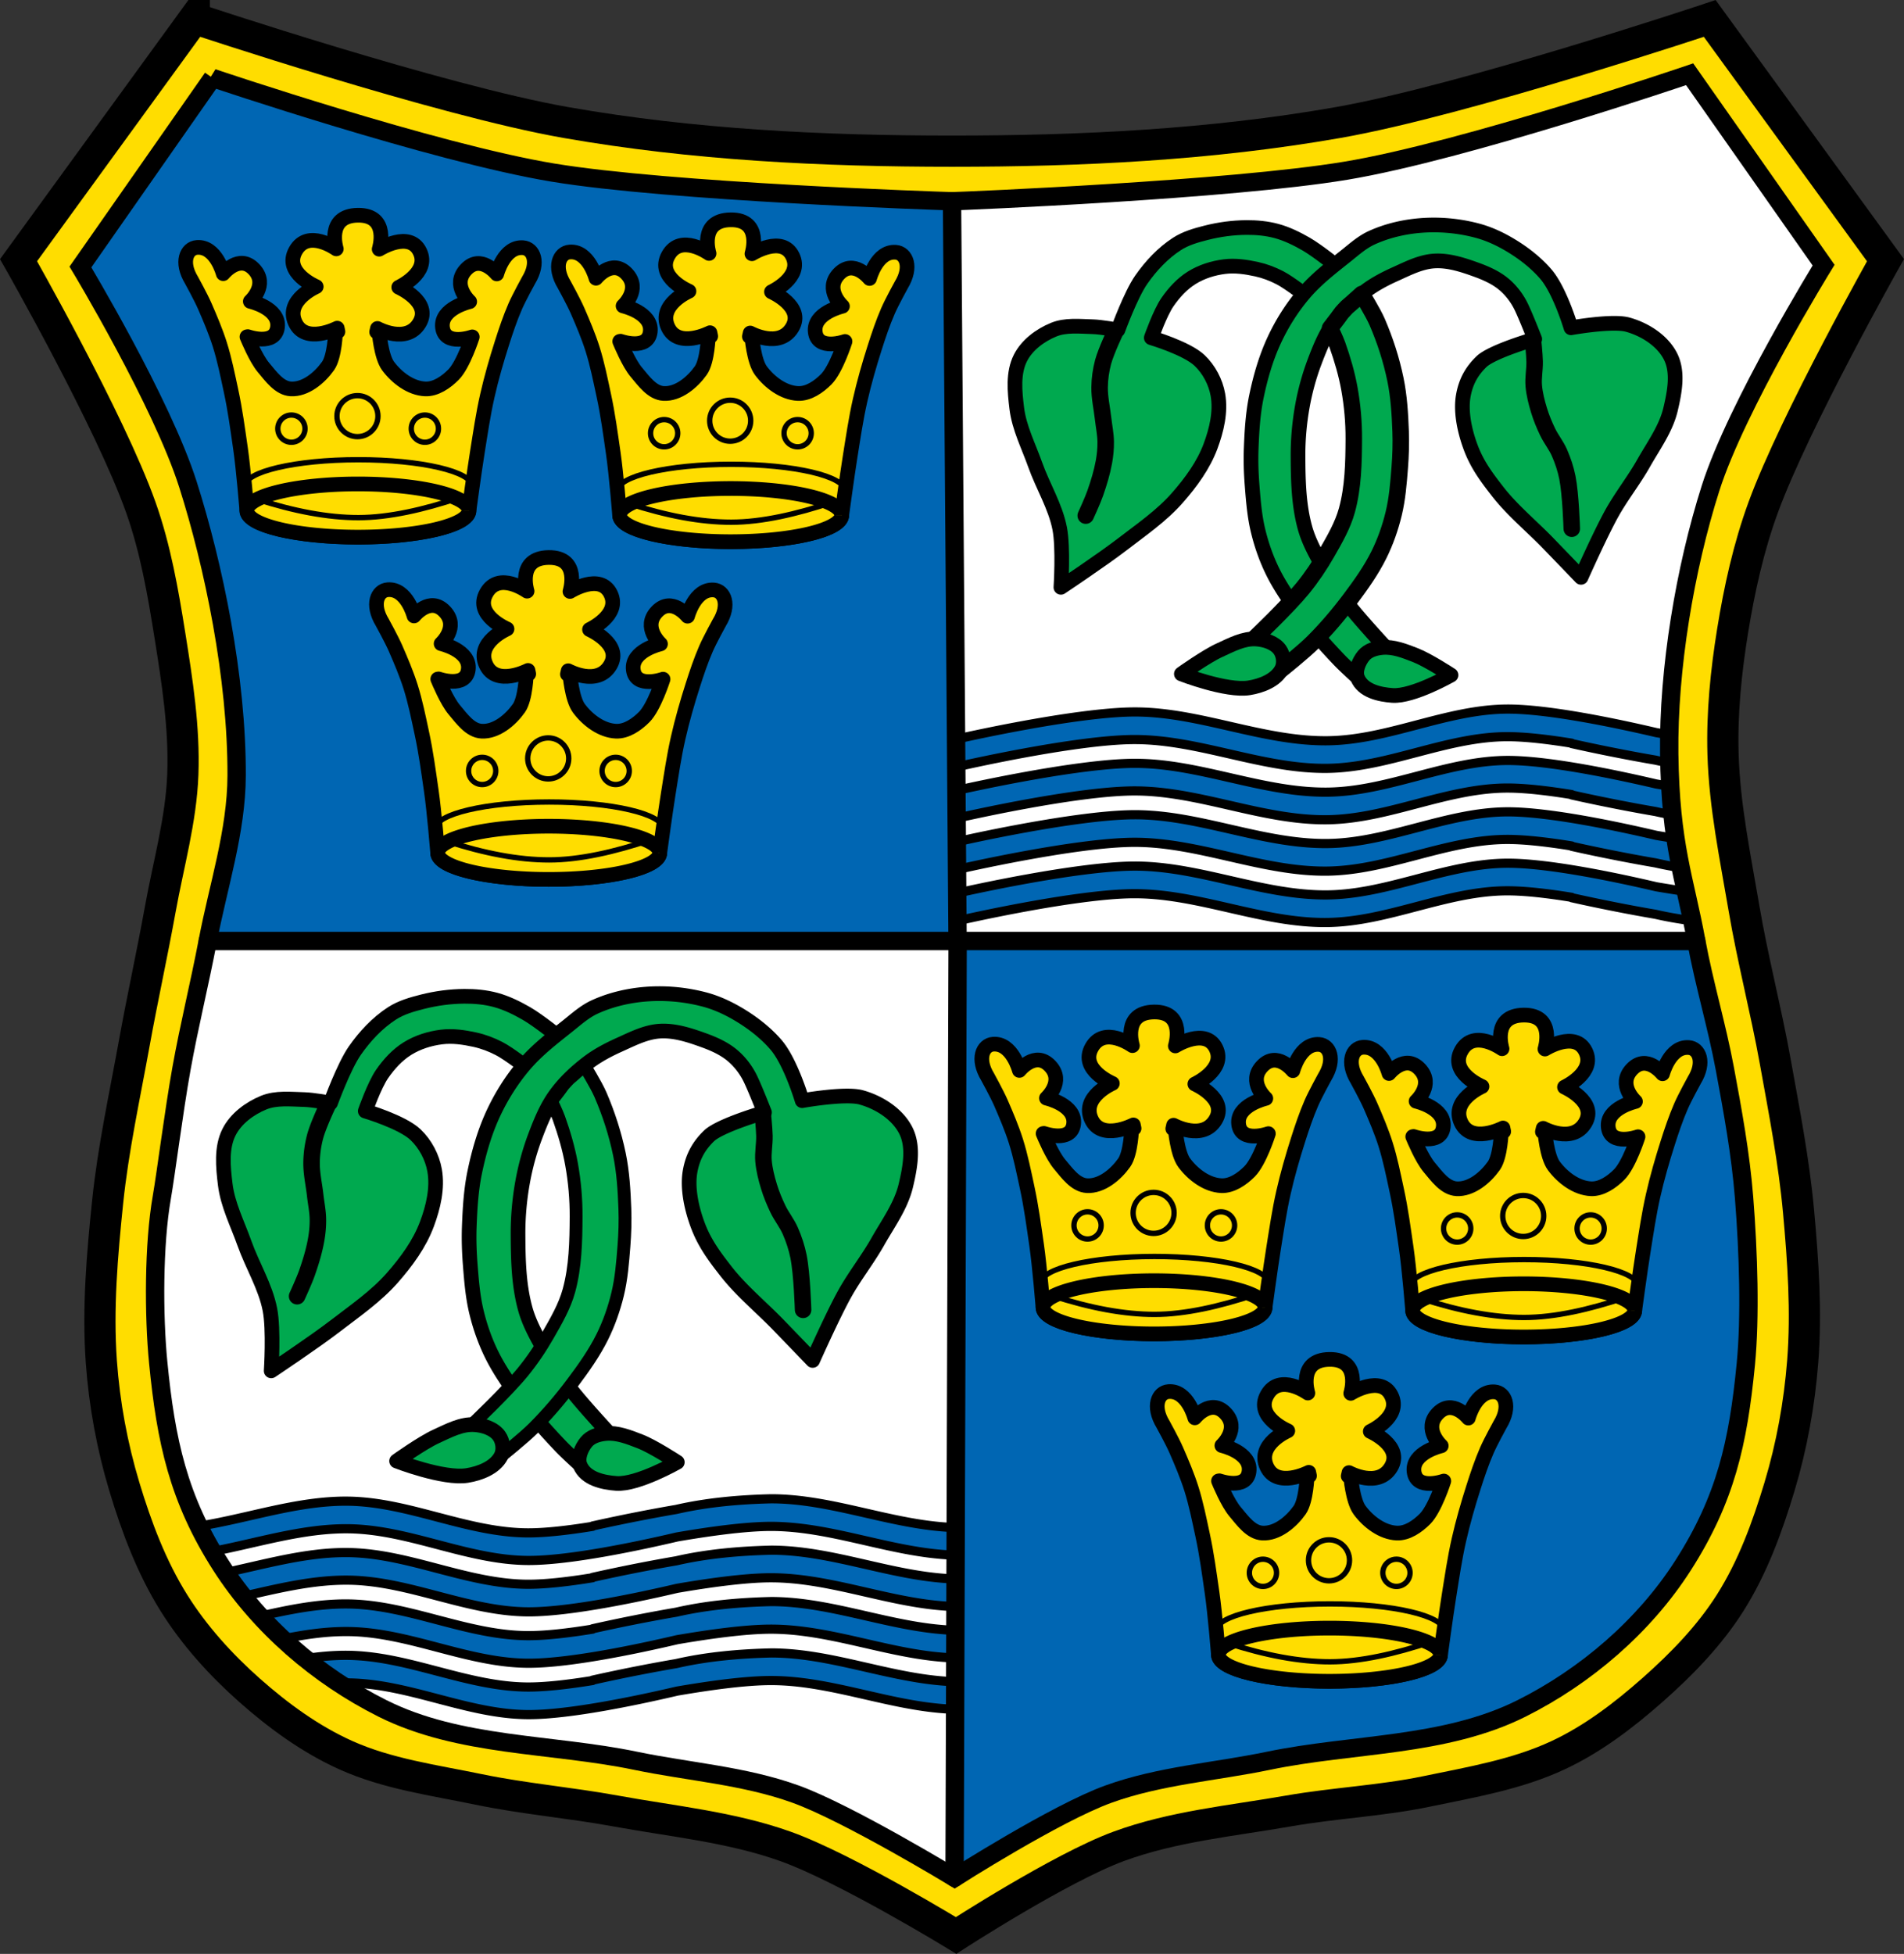 <svg width="2075.563" height="2129.407" xmlns="http://www.w3.org/2000/svg"><rect width="100%" height="100%" fill="#333333" stroke="none"/><g style="display:inline"><path style="display:inline;fill:#fd0;fill-opacity:1;fill-rule:evenodd;stroke:#000;stroke-width:34;stroke-linecap:butt;stroke-linejoin:miter;stroke-miterlimit:4;stroke-dasharray:none;stroke-opacity:1" d="M383.205 298.039 191.604 561.508s99.74 174.963 133.287 269.355c15.992 45 24.225 92.548 31.745 139.708 7.97 49.976 15.914 100.594 14.073 151.167-1.806 49.616-15.728 98.051-24.55 146.91-8.821 48.846-19.539 97.337-28.376 146.18-10.424 57.619-23.055 114.996-29.068 173.24-5.951 57.65-10.998 115.924-6.865 173.733 3.304 46.222 11.815 92.352 25.192 136.72 13.222 43.856 29.663 87.548 53.948 126.387 22.288 35.646 51.13 67.435 82.605 95.304 31.544 27.93 66.406 53.335 104.833 70.612 45.421 20.422 95.907 27.193 144.674 37.293 49.226 10.194 99.526 14.412 148.978 23.451 62.2 11.37 126.16 17.422 185.701 38.703 65.808 23.522 185.86 97.015 185.86 97.015s113.854-73.728 176.966-97.014c59.322-21.888 123.416-27.822 185.703-38.704 49.748-8.69 100.563-10.951 150.01-21.208 48.626-10.086 98.648-18.517 143.64-39.536 37.983-17.743 72.013-43.8 103.411-71.578 31.54-27.904 61.485-58.768 84.027-94.338 24.512-38.676 40.542-82.571 53.76-126.411 13.379-44.371 21.773-90.493 25.381-136.696 4.25-54.407.424-109.307-4.534-163.653-5.007-54.867-15.658-109.094-25.4-163.32-10.055-55.975-24.58-111.102-34.1-167.17-9.454-55.692-21.191-111.455-22.825-167.92-1.29-44.597 3.228-89.402 10.329-133.45 7.401-45.908 17.501-91.758 33.489-135.425 34.442-94.07 133.29-269.355 133.29-269.355l-191.604-263.469s-267.189 89.297-405.42 113.52c-138.464 24.263-279.995 31.148-420.569 31.148s-282.106-6.885-420.57-31.148c-138.231-24.223-405.42-113.52-405.42-113.52Z" transform="translate(-171.397 -277.968)"/></g><g style="display:inline"><path style="display:inline;fill:#0066b3;fill-opacity:1;fill-rule:evenodd;stroke:none;stroke-width:20;stroke-linecap:butt;stroke-linejoin:miter;stroke-miterlimit:4;stroke-dasharray:none;stroke-opacity:1" d="M403.097 362.903 259.07 568.941s88.713 147.386 117.236 237.086c27.947 87.888 53.445 210.07 53.05 317.305-.223 60.97-31.486 180.178-31.486 180.178l817.426 6.413-6.1-812.607S901.42 487.148 774.03 466.049C644.584 444.61 403.097 362.903 403.097 362.903Z" transform="translate(-171.397 -277.968)"/><path style="display:inline;fill:#fff;fill-opacity:1;fill-rule:evenodd;stroke:none;stroke-width:20;stroke-linecap:butt;stroke-linejoin:miter;stroke-miterlimit:4;stroke-dasharray:none;stroke-opacity:1" d="M2020.52 1303.51s-28.31-104.518-29.487-204.178c-1.09-92.219 17.103-201.417 45.05-289.305 28.524-89.7 123.239-243.086 123.239-243.086l-146.03-208.038S1767.803 442.61 1638.36 464.05c-127.388 21.098-429.165 33.267-429.165 33.267l6.1 812.607z" transform="translate(-171.397 -277.968)"/><path style="display:inline;fill:#fff;fill-opacity:1;fill-rule:evenodd;stroke:none;stroke-width:20;stroke-linecap:round;stroke-linejoin:miter;stroke-miterlimit:4;stroke-dasharray:none;stroke-opacity:1" d="M397.869 1303.51s-20.324 92.675-28.69 139.359c-8.33 46.49-16.91 114.432-21.397 140.066-8.975 51.266-8.922 128.594-3.918 179.798 8.37 85.644 21.982 148.73 68.36 221.215 42.255 66.04 106.014 120.788 176.116 155.894 83.977 42.054 183.958 37.982 275.915 57.075 58.17 12.078 118.62 16.143 174.484 36.365 57.323 20.75 173.238 91.155 173.238 91.155l3.318-1014.514z" transform="translate(-171.397 -277.968)"/><path style="display:inline;fill:#0066b3;fill-opacity:1;fill-rule:evenodd;stroke:none;stroke-width:20;stroke-linecap:butt;stroke-linejoin:miter;stroke-miterlimit:4;stroke-dasharray:none;stroke-opacity:1" d="M1211.977 2324.437s110.35-70.404 167.673-91.155c55.863-20.222 116.315-24.287 174.486-36.365 91.957-19.093 191.936-15.02 275.913-57.075 70.102-35.106 133.86-89.855 176.116-155.894 46.378-72.484 59.99-133.571 68.36-219.215 5.004-51.204 2.89-121.387-1.919-181.798-3.751-47.145-12.298-93.83-20.96-140.324-8.703-46.71-31.126-139.1-31.126-139.1l-805.225 6.412z" transform="translate(-171.397 -277.968)"/><g style="fill:#0072c8;fill-opacity:1"><path transform="translate(-261.17 -3660.188)" d="M1101.537 5461.627c-33.886.806-69.428 3.837-103.107 11.574-48.662 8.322-91.28 18.076-91.28 18.076l.002.375c-25.653 4.176-50.843 7.156-70.396 7.112-66.284-.15-129.549-33.656-195.826-34.541-16.631-.222-33.134 1.403-49.57 4.002a468.679 468.679 0 0 0 36.154 26.308c4.64-.206 9.286-.294 13.945-.232 66.278.885 129.545 34.39 195.828 34.539 45.219.102 120.46-15.908 162.043-25.65 35.557-6.111 74.182-11.42 101.676-11.489 66.63-.165 131.22 28.438 197.592 31.205l.098-30.095c-66.22-2.868-130.674-31.3-197.158-31.184z" style="fill:#0066b3;fill-opacity:1;fill-rule:evenodd;stroke:#000;stroke-width:10;stroke-linecap:round;stroke-linejoin:round;stroke-miterlimit:4;stroke-dasharray:none;stroke-opacity:1"/><path transform="translate(-261.17 -3660.188)" d="M1101.537 5405.627c-33.886.806-69.428 3.837-103.107 11.574-48.662 8.322-91.28 18.076-91.28 18.076l.002.375c-25.653 4.176-50.843 7.156-70.396 7.112-66.284-.15-129.549-33.656-195.826-34.541-33.328-.445-66.146 6.487-98.934 13.945a444.847 444.847 0 0 0 24.701 24.766c24.768-5.111 49.62-8.969 74.762-8.633 66.278.885 129.545 34.39 195.828 34.539 45.219.102 120.46-15.908 162.043-25.65 35.557-6.111 74.182-11.42 101.676-11.489 66.691-.165 131.34 28.489 197.775 31.211l.098-30.092c-66.283-2.823-130.795-31.31-197.341-31.193z" style="display:inline;fill:#0066b3;fill-opacity:1;fill-rule:evenodd;stroke:#000;stroke-width:10;stroke-linecap:round;stroke-linejoin:round;stroke-miterlimit:4;stroke-dasharray:none;stroke-opacity:1"/><path transform="translate(-261.17 -3660.188)" d="M1101.537 5349.627c-33.886.806-69.428 3.837-103.107 11.574-48.662 8.322-91.28 18.076-91.28 18.076l.002.375c-25.653 4.176-50.843 7.156-70.396 7.112-66.284-.15-129.549-33.656-195.826-34.541-46.143-.616-91.311 12.888-136.772 22.383a402.343 402.343 0 0 0 19.23 25.972c39.175-8.842 78.26-18.809 118.071-18.277 66.278.885 129.545 34.39 195.828 34.539 45.219.102 120.46-15.908 162.043-25.65 35.557-6.111 74.182-11.42 101.676-11.489 66.752-.165 131.457 28.54 197.957 31.217l.1-30.09c-66.348-2.778-130.918-31.317-197.525-31.201z" style="display:inline;fill:#0066b3;fill-opacity:1;fill-rule:evenodd;stroke:#000;stroke-width:10;stroke-linecap:round;stroke-linejoin:round;stroke-miterlimit:4;stroke-dasharray:none;stroke-opacity:1"/><path transform="translate(-261.17 -3660.188)" d="M1101.537 5293.627c-33.886.806-69.428 3.837-103.107 11.574-48.662 8.322-91.28 18.076-91.28 18.076l.002.375c-25.653 4.176-50.843 7.156-70.396 7.112-66.284-.15-129.549-33.656-195.826-34.541-56.12-.75-110.798 19.386-166.315 27.79a418.388 418.388 0 0 0 14.992 27.626c50.573-9.317 100.61-26.022 151.852-25.338 66.278.885 129.545 34.39 195.828 34.539 45.219.102 120.46-15.908 162.043-25.65 35.557-6.111 74.182-11.42 101.676-11.489 66.813-.165 131.576 28.59 198.14 31.223l.1-30.09c-66.412-2.733-131.04-31.323-197.708-31.207z" style="display:inline;fill:#0066b3;fill-opacity:1;fill-rule:evenodd;stroke:#000;stroke-width:10;stroke-linecap:round;stroke-linejoin:round;stroke-miterlimit:4;stroke-dasharray:none;stroke-opacity:1"/></g><g style="fill:#0072c8;fill-opacity:1"><path transform="translate(-1831.904 -124.235)" d="M3475.332 896.998c-66.283.15-129.55 33.656-195.828 34.541-71.032.949-139.75-31.524-210.787-31.4-65.545.114-194.385 29.652-194.385 29.652l.188 30.254s128.35-29.669 193.667-29.83c71.038-.176 139.756 32.349 210.788 31.4 66.277-.885 129.542-34.391 195.826-34.54 19.553-.045 44.743 2.937 70.396 7.113v.373s42.618 9.756 91.28 18.078a379.596 379.596 0 0 0 15.377 3.18 571.15 571.15 0 0 1-.196-9.551 694.8 694.8 0 0 1 .094-21.229 1386.63 1386.63 0 0 1-14.375-2.39c-41.583-9.743-116.824-25.753-162.043-25.65v0z" style="fill:#0066b3;fill-opacity:1;fill-rule:evenodd;stroke:#000;stroke-width:10;stroke-linecap:round;stroke-linejoin:round;stroke-miterlimit:4;stroke-dasharray:none;stroke-opacity:1"/><path transform="translate(-1831.904 -124.235)" d="M3475.332 952.998c-66.283.15-129.55 33.656-195.828 34.541-71.032.949-139.75-31.524-210.787-31.4-65.107.113-192.38 29.194-194.082 29.584l.228 30.244c1.93-.445 128.505-29.592 193.325-29.752 71.037-.176 139.755 32.349 210.787 31.4 66.277-.885 129.542-34.391 195.826-34.54 19.553-.045 44.743 2.937 70.396 7.112v.374s42.618 9.756 91.28 18.078a385.31 385.31 0 0 0 19.42 3.922 770.896 770.896 0 0 1-2.79-31.311c-5.278-.844-10.538-1.71-15.73-2.602-41.583-9.742-116.824-25.752-162.043-25.65v0z" style="display:inline;fill:#0066b3;fill-opacity:1;fill-rule:evenodd;stroke:#000;stroke-width:10;stroke-linecap:round;stroke-linejoin:round;stroke-miterlimit:4;stroke-dasharray:none;stroke-opacity:1"/><path transform="translate(-1831.904 -124.235)" d="M3475.332 1008.998c-66.283.15-129.55 33.656-195.828 34.541-71.032.949-139.75-31.524-210.787-31.4-64.5.112-189.666 28.577-193.662 29.49l.226 30.244c4.205-.968 128.692-29.5 192.906-29.658 71.038-.176 139.756 32.349 210.788 31.4 66.277-.885 129.542-34.391 195.826-34.54 19.553-.045 44.743 2.937 70.396 7.112v.373s42.618 9.757 91.28 18.079c9.063 2.082 18.264 3.812 27.529 5.261a999.012 999.012 0 0 1-4.93-31.718 1332.454 1332.454 0 0 1-21.699-3.534c-41.583-9.743-116.824-25.752-162.043-25.65v0z" style="display:inline;fill:#0066b3;fill-opacity:1;fill-rule:evenodd;stroke:#000;stroke-width:10;stroke-linecap:round;stroke-linejoin:round;stroke-miterlimit:4;stroke-dasharray:none;stroke-opacity:1"/><path transform="translate(-1831.904 -124.235)" d="M3475.332 1064.998c-66.283.15-129.55 33.656-195.828 34.541-71.032.949-139.75-31.524-210.787-31.4-63.892.111-187.028 27.98-193.242 29.396l.226 30.242c6.417-1.473 128.88-29.405 192.486-29.562 71.038-.176 139.756 32.349 210.788 31.4 66.277-.885 129.542-34.391 195.826-34.54 19.552-.045 44.743 2.937 70.396 7.112v.374s42.618 9.756 91.28 18.078c12.82 2.945 25.911 5.205 39.078 6.924a1048.774 1048.774 0 0 1-6.79-31.924 1259.086 1259.086 0 0 1-31.388-4.99c-41.583-9.743-116.824-25.753-162.043-25.651v0z" style="display:inline;fill:#0066b3;fill-opacity:1;fill-rule:evenodd;stroke:#000;stroke-width:10;stroke-linecap:round;stroke-linejoin:round;stroke-miterlimit:4;stroke-dasharray:none;stroke-opacity:1"/></g></g><g style="display:inline"><path style="fill:none;fill-opacity:.722;fill-rule:evenodd;stroke:#000;stroke-width:20;stroke-linecap:butt;stroke-linejoin:miter;stroke-miterlimit:4;stroke-dasharray:none;stroke-opacity:1" d="m-485.552-434.392-144.029 206.038S-540.868-80.968-512.344 8.73c27.947 87.889 53.444 210.07 53.05 317.306-.224 60.969-20.09 120.283-31.487 180.178-8.865 46.591-20.324 92.675-28.69 139.358-8.33 46.49-16.909 114.433-21.396 140.066-8.975 51.266-8.922 128.595-3.919 179.799 8.37 85.643 21.982 148.73 68.36 221.215 42.256 66.039 106.015 120.788 176.116 155.894 83.977 42.054 183.958 37.982 275.915 57.075 58.171 12.078 118.62 16.143 174.485 36.365 57.322 20.75 173.237 91.155 173.237 91.155s110.35-70.404 167.673-91.155c55.864-20.222 116.316-24.287 174.486-36.365 91.957-19.093 191.936-15.02 275.913-57.075 70.102-35.106 133.86-89.855 176.116-155.894 46.379-72.484 59.991-133.572 68.36-219.215 5.004-51.204 2.89-121.387-1.918-181.799-3.752-47.144-12.298-93.83-20.96-140.323-8.704-46.71-22.537-92.37-31.126-139.101-12.432-67.632-28.31-104.518-29.488-204.178-1.089-92.219 17.104-201.417 45.051-289.306 28.523-89.7 123.238-243.085 123.238-243.085l-146.03-208.038s-245.487 83.707-374.931 105.146c-127.389 21.098-414.438 32.831-429.165 33.267-14.72-.436-307.777-10.169-435.167-31.267-129.444-21.439-370.931-103.146-370.931-103.146Z" transform="translate(717.252 519.327)"/><path style="display:inline;fill:none;fill-rule:evenodd;stroke:#000;stroke-width:20;stroke-linecap:round;stroke-linejoin:miter;stroke-miterlimit:4;stroke-dasharray:none;stroke-opacity:1" d="M-490.78 506.215H1131.87M320.546-299.98l6.1 812.607-3.319 1014.515" transform="translate(717.252 519.327)"/></g><g style="display:inline"><path d="M967.91 517.51c-35.046.42-23.578 36.66-23.578 36.66s-30.778-22.112-44.353 2.002c-13.575 24.114 22.472 39.166 22.472 39.166s-33.953 14.656-22.954 38.996c11 24.34 45.854 6.256 45.854 6.256s.254 1.495.776 3.78l-2.629-.018s-.777 26.997-8.153 37.415c-9.175 12.96-24.675 25.903-40.529 25.029-12.607-.696-21.708-13.673-29.846-23.327-8.166-9.688-17.05-31.19-18-33.48l.853-.174s29.836 10.64 32.418-10.243c2.582-20.883-29.623-28.157-29.623-28.157s20.04-18.152 3.92-35.143c-16.12-16.992-33.459 4.917-33.459 4.917s-7.839-30.075-28.506-28.593c-11.441.82-18.042 16.058-6.08 35.66 0 0 10.238 18.561 14.458 28.266 5.643 12.975 11.89 27.56 16.399 41.848 5.17 16.383 8.525 33.294 12.151 50.086 4.67 21.625 7.227 41.376 10.418 63.268 3.265 22.406 6.93 67.572 6.93 67.572.083 16.05 54.31 29.047 121.145 29.037 66.836-.01 120.996-13.022 120.996-29.073 0 0 5.747-42.489 9.14-63.655 3.29-20.53 6.278-41.146 10.876-61.424 4.397-19.39 9.902-38.535 15.951-57.475 4.305-13.478 8.815-26.934 14.458-39.91 4.22-9.704 14.46-28.265 14.46-28.265 11.962-19.602 5.36-34.838-6.082-35.658-20.667-1.483-28.506 28.591-28.506 28.591s-17.338-21.909-33.458-4.918c-16.12 16.992 3.919 35.145 3.919 35.145s-32.204 7.272-29.623 28.156c2.582 20.883 32.418 10.243 32.418 10.243s-9.662 30.341-20.482 41.217c-8.1 8.14-19.299 15.988-30.771 15.489-15.863-.69-31.076-12.271-40.527-25.03-7.607-10.266-9.77-37.066-9.77-37.066l-2.664-.019c.566-2.278.849-3.769.849-3.769s31.743 17.369 45.699-5.742c13.955-23.111-22.47-39.166-22.47-39.166s34.323-15.786 22.953-38.996c-11.37-23.21-44.259-2.504-44.259-2.504s11.857-37.414-23.19-36.994z" style="fill:#fd0;fill-opacity:1;fill-rule:evenodd;stroke:#000;stroke-width:16;stroke-linecap:butt;stroke-linejoin:round;stroke-miterlimit:4;stroke-dasharray:none;stroke-opacity:1" transform="translate(-171.397 -277.968)"/><path d="M1088.99 839.346a121.072 28.982 0 0 1-120.998 28.981 121.072 28.982 0 0 1-121.147-28.946 121.072 28.982 0 0 1 120.847-29.017 121.072 28.982 0 0 1 121.297 28.91" style="fill:#fd0;fill-opacity:1;stroke:#000;stroke-width:9.703;stroke-linecap:butt;stroke-linejoin:round;stroke-miterlimit:4;stroke-dasharray:none;stroke-opacity:1" transform="translate(-171.397 -277.968)"/><path d="M1088.99 839.346a121.072 28.982 0 0 1-120.998 28.981 121.072 28.982 0 0 1-121.147-28.946 121.072 28.982 0 0 1 120.847-29.017 121.072 28.982 0 0 1 121.297 28.91" style="fill:#fd0;fill-opacity:1;stroke:#000;stroke-width:16;stroke-linecap:butt;stroke-linejoin:round;stroke-miterlimit:4;stroke-dasharray:none;stroke-opacity:1" transform="translate(-171.397 -277.968)"/><g transform="matrix(.97 0 0 .97 481.855 355.544)" style="fill:none;fill-opacity:1"><circle style="fill:none;fill-opacity:1;stroke:#000;stroke-width:6;stroke-linecap:butt;stroke-linejoin:round;stroke-miterlimit:4;stroke-dasharray:none;stroke-opacity:1" cx="323.855" cy="106.134" r="23.042"/><circle style="fill:none;fill-opacity:1;stroke:#000;stroke-width:6;stroke-linecap:butt;stroke-linejoin:round;stroke-miterlimit:4;stroke-dasharray:none;stroke-opacity:1" cx="249.635" cy="120.202" r="15.28"/><circle style="fill:none;fill-opacity:1;stroke:#000;stroke-width:6;stroke-linecap:butt;stroke-linejoin:round;stroke-miterlimit:4;stroke-dasharray:none;stroke-opacity:1" cx="399.635" cy="120.202" r="15.28"/></g><g style="fill:none;fill-opacity:1"><path style="fill:none;fill-opacity:1;stroke:#000;stroke-width:6;stroke-linecap:butt;stroke-linejoin:round;stroke-miterlimit:4;stroke-dasharray:none;stroke-opacity:1" d="M197.133 185.062c-.088-16.515 57.03-29.922 127.606-29.953 70.576-.031 127.908 13.327 128.083 29.841M438 197.914c-39.313 13.157-78.716 22.251-113.023 22.256-34.308.005-72.34-7.142-115.314-21.061" transform="matrix(.97 0 0 .97 481.855 355.544)"/></g><path d="M561.569 512.535c-35.047.42-23.58 36.661-23.58 36.661s-30.777-22.112-44.352 2.001c-13.575 24.114 22.472 39.167 22.472 39.167s-33.953 14.655-22.954 38.995c11 24.34 45.854 6.256 45.854 6.256s.254 1.495.776 3.78l-2.629-.018s-.777 26.997-8.153 37.415c-9.174 12.96-24.675 25.903-40.529 25.03-12.607-.696-21.708-13.673-29.846-23.328-8.166-9.688-17.05-31.19-18-33.479l.853-.174s29.836 10.64 32.418-10.243c2.582-20.884-29.623-28.158-29.623-28.158s20.04-18.152 3.92-35.143c-16.12-16.991-33.459 4.918-33.459 4.918s-7.839-30.076-28.506-28.594c-11.44.82-18.042 16.058-6.08 35.66 0 0 10.238 18.561 14.458 28.266 5.643 12.976 11.89 27.561 16.399 41.848 5.17 16.383 8.525 33.294 12.151 50.086 4.67 21.625 7.227 41.377 10.418 63.269 3.266 22.405 6.93 67.572 6.93 67.572.083 16.05 54.31 29.047 121.145 29.037 66.836-.01 120.996-13.023 120.996-29.073 0 0 5.747-42.49 9.14-63.655 3.29-20.531 6.278-41.146 10.876-61.425 4.397-19.39 9.902-38.535 15.951-57.475 4.305-13.478 8.815-26.934 14.458-39.909 4.22-9.705 14.46-28.266 14.46-28.266 11.962-19.602 5.36-34.837-6.082-35.658-20.667-1.482-28.506 28.592-28.506 28.592s-17.338-21.91-33.458-4.918c-16.12 16.991 3.919 35.145 3.919 35.145s-32.204 7.272-29.623 28.155c2.582 20.884 32.418 10.243 32.418 10.243s-9.662 30.341-20.482 41.217c-8.1 8.14-19.299 15.988-30.771 15.49-15.863-.69-31.076-12.272-40.527-25.03-7.607-10.267-9.77-37.066-9.77-37.066l-2.664-.02c.566-2.278.849-3.769.849-3.769s31.743 17.37 45.699-5.742c13.955-23.11-22.47-39.166-22.47-39.166s34.323-15.785 22.953-38.996c-11.37-23.21-44.259-2.503-44.259-2.503s11.857-37.415-23.19-36.995z" style="fill:#fd0;fill-opacity:1;fill-rule:evenodd;stroke:#000;stroke-width:16;stroke-linecap:butt;stroke-linejoin:round;stroke-miterlimit:4;stroke-dasharray:none;stroke-opacity:1" transform="translate(-171.397 -277.968)"/><path d="M682.647 834.37a121.072 28.982 0 0 1-120.997 28.983 121.072 28.982 0 0 1-121.147-28.946 121.072 28.982 0 0 1 120.847-29.018 121.072 28.982 0 0 1 121.297 28.91" style="fill:#fd0;fill-opacity:1;stroke:#000;stroke-width:9.703;stroke-linecap:butt;stroke-linejoin:round;stroke-miterlimit:4;stroke-dasharray:none;stroke-opacity:1" transform="translate(-171.397 -277.968)"/><path d="M682.647 834.37a121.072 28.982 0 0 1-120.997 28.983 121.072 28.982 0 0 1-121.147-28.946 121.072 28.982 0 0 1 120.847-29.018 121.072 28.982 0 0 1 121.297 28.91" style="fill:#fd0;fill-opacity:1;stroke:#000;stroke-width:16;stroke-linecap:butt;stroke-linejoin:round;stroke-miterlimit:4;stroke-dasharray:none;stroke-opacity:1" transform="translate(-171.397 -277.968)"/><g transform="matrix(.97 0 0 .97 75.513 350.569)" style="fill:none;fill-opacity:1"><circle style="fill:none;fill-opacity:1;stroke:#000;stroke-width:6;stroke-linecap:butt;stroke-linejoin:round;stroke-miterlimit:4;stroke-dasharray:none;stroke-opacity:1" cx="323.855" cy="106.134" r="23.042"/><circle style="fill:none;fill-opacity:1;stroke:#000;stroke-width:6;stroke-linecap:butt;stroke-linejoin:round;stroke-miterlimit:4;stroke-dasharray:none;stroke-opacity:1" cx="249.635" cy="120.202" r="15.28"/><circle style="fill:none;fill-opacity:1;stroke:#000;stroke-width:6;stroke-linecap:butt;stroke-linejoin:round;stroke-miterlimit:4;stroke-dasharray:none;stroke-opacity:1" cx="399.635" cy="120.202" r="15.28"/></g><g style="fill:none;fill-opacity:1"><path style="fill:none;fill-opacity:1;stroke:#000;stroke-width:6;stroke-linecap:butt;stroke-linejoin:round;stroke-miterlimit:4;stroke-dasharray:none;stroke-opacity:1" d="M197.133 185.062c-.088-16.515 57.03-29.922 127.606-29.953 70.576-.031 127.908 13.327 128.083 29.841M438 197.914c-39.313 13.157-78.716 22.251-113.023 22.256-34.308.005-72.34-7.142-115.314-21.061" transform="matrix(.97 0 0 .97 75.513 350.569)"/></g><path d="M769.547 885.562c-35.047.42-23.58 36.661-23.58 36.661s-30.778-22.112-44.353 2.001c-13.575 24.114 22.473 39.167 22.473 39.167s-33.954 14.655-22.954 38.996c11 24.34 45.854 6.255 45.854 6.255s.254 1.495.775 3.781l-2.628-.019s-.777 26.997-8.153 37.415c-9.175 12.96-24.675 25.903-40.529 25.03-12.608-.696-21.708-13.673-29.846-23.328-8.166-9.688-17.05-31.19-18-33.479l.853-.174s29.836 10.64 32.418-10.243c2.581-20.884-29.623-28.158-29.623-28.158s20.04-18.152 3.92-35.143c-16.12-16.991-33.459 4.918-33.459 4.918s-7.84-30.076-28.506-28.594c-11.441.82-18.042 16.058-6.08 35.66 0 0 10.238 18.561 14.458 28.266 5.643 12.976 11.889 27.561 16.399 41.848 5.17 16.383 8.525 33.294 12.151 50.086 4.67 21.625 7.226 41.377 10.417 63.269 3.266 22.405 6.93 67.572 6.93 67.572.084 16.05 54.31 29.047 121.146 29.037 66.836-.01 120.996-13.023 120.996-29.073 0 0 5.747-42.49 9.14-63.655 3.29-20.531 6.278-41.146 10.876-61.425 4.397-19.39 9.902-38.535 15.951-57.475 4.305-13.478 8.815-26.934 14.458-39.909 4.22-9.705 14.46-28.266 14.46-28.266 11.962-19.602 5.359-34.837-6.082-35.658-20.667-1.482-28.506 28.592-28.506 28.592s-17.339-21.91-33.458-4.918c-16.12 16.991 3.919 35.145 3.919 35.145s-32.204 7.272-29.623 28.155c2.582 20.884 32.418 10.243 32.418 10.243s-9.662 30.341-20.482 41.217c-8.1 8.14-19.3 15.988-30.771 15.49-15.863-.69-31.076-12.272-40.527-25.03-7.607-10.267-9.77-37.066-9.77-37.066l-2.664-.02c.566-2.278.849-3.769.849-3.769s31.743 17.37 45.699-5.742c13.955-23.11-22.47-39.166-22.47-39.166s34.323-15.785 22.953-38.996c-11.37-23.21-44.259-2.503-44.259-2.503s11.857-37.415-23.19-36.995z" style="fill:#fd0;fill-opacity:1;fill-rule:evenodd;stroke:#000;stroke-width:16;stroke-linecap:butt;stroke-linejoin:round;stroke-miterlimit:4;stroke-dasharray:none;stroke-opacity:1" transform="translate(-171.397 -277.968)"/><path d="M890.625 1207.398a121.072 28.982 0 0 1-120.997 28.982 121.072 28.982 0 0 1-121.147-28.946 121.072 28.982 0 0 1 120.847-29.018 121.072 28.982 0 0 1 121.297 28.91" style="fill:#fd0;fill-opacity:1;stroke:#000;stroke-width:9.703;stroke-linecap:butt;stroke-linejoin:round;stroke-miterlimit:4;stroke-dasharray:none;stroke-opacity:1" transform="translate(-171.397 -277.968)"/><path d="M890.625 1207.398a121.072 28.982 0 0 1-120.997 28.982 121.072 28.982 0 0 1-121.147-28.946 121.072 28.982 0 0 1 120.847-29.018 121.072 28.982 0 0 1 121.297 28.91" style="fill:#fd0;fill-opacity:1;stroke:#000;stroke-width:16;stroke-linecap:butt;stroke-linejoin:round;stroke-miterlimit:4;stroke-dasharray:none;stroke-opacity:1" transform="translate(-171.397 -277.968)"/><g transform="matrix(.97 0 0 .97 283.49 723.596)" style="fill:none;fill-opacity:1"><circle style="fill:none;fill-opacity:1;stroke:#000;stroke-width:6;stroke-linecap:butt;stroke-linejoin:round;stroke-miterlimit:4;stroke-dasharray:none;stroke-opacity:1" cx="323.855" cy="106.134" r="23.042"/><circle style="fill:none;fill-opacity:1;stroke:#000;stroke-width:6;stroke-linecap:butt;stroke-linejoin:round;stroke-miterlimit:4;stroke-dasharray:none;stroke-opacity:1" cx="249.635" cy="120.202" r="15.28"/><circle style="fill:none;fill-opacity:1;stroke:#000;stroke-width:6;stroke-linecap:butt;stroke-linejoin:round;stroke-miterlimit:4;stroke-dasharray:none;stroke-opacity:1" cx="399.635" cy="120.202" r="15.28"/></g><g style="fill:none;fill-opacity:1"><path style="fill:none;fill-opacity:1;stroke:#000;stroke-width:6;stroke-linecap:butt;stroke-linejoin:round;stroke-miterlimit:4;stroke-dasharray:none;stroke-opacity:1" d="M197.133 185.062c-.088-16.515 57.03-29.922 127.606-29.953 70.576-.031 127.908 13.327 128.083 29.841M438 197.914c-39.313 13.157-78.716 22.251-113.023 22.256-34.308.005-72.34-7.142-115.314-21.061" transform="matrix(.97 0 0 .97 283.49 723.596)"/></g><path d="M1429.446 1380.863c-35.047.42-23.579 36.661-23.579 36.661s-30.778-22.112-44.353 2.001c-13.575 24.114 22.472 39.167 22.472 39.167s-33.953 14.655-22.954 38.995c11 24.34 45.855 6.256 45.855 6.256s.253 1.495.775 3.78l-2.629-.018s-.777 26.997-8.153 37.415c-9.174 12.96-24.675 25.903-40.529 25.029-12.607-.695-21.708-13.672-29.846-23.327-8.166-9.688-17.05-31.19-18-33.48l.853-.174s29.836 10.64 32.418-10.243c2.582-20.883-29.622-28.157-29.622-28.157s20.038-18.152 3.919-35.143c-16.12-16.992-33.459 4.918-33.459 4.918s-7.839-30.076-28.506-28.594c-11.44.82-18.042 16.058-6.08 35.66 0 0 10.238 18.561 14.458 28.266 5.643 12.975 11.89 27.56 16.399 41.848 5.17 16.383 8.526 33.294 12.151 50.086 4.67 21.625 7.227 41.376 10.418 63.268 3.266 22.406 6.93 67.573 6.93 67.573.083 16.05 54.31 29.047 121.145 29.037 66.836-.01 120.996-13.023 120.996-29.073 0 0 5.748-42.49 9.14-63.655 3.29-20.532 6.278-41.146 10.876-61.425 4.397-19.39 9.902-38.535 15.951-57.475 4.305-13.478 8.815-26.934 14.458-39.91 4.22-9.704 14.46-28.265 14.46-28.265 11.962-19.602 5.36-34.838-6.082-35.658-20.667-1.483-28.506 28.591-28.506 28.591s-17.338-21.909-33.458-4.918c-16.12 16.992 3.919 35.145 3.919 35.145s-32.204 7.273-29.623 28.156c2.582 20.884 32.418 10.243 32.418 10.243s-9.662 30.341-20.482 41.217c-8.1 8.14-19.299 15.988-30.771 15.489-15.863-.69-31.075-12.271-40.527-25.029-7.606-10.267-9.77-37.067-9.77-37.067l-2.664-.019c.566-2.278.849-3.769.849-3.769s31.743 17.369 45.699-5.742c13.955-23.111-22.47-39.166-22.47-39.166s34.323-15.786 22.953-38.996c-11.37-23.21-44.258-2.504-44.258-2.504s11.856-37.414-23.191-36.994z" style="fill:#fd0;fill-opacity:1;fill-rule:evenodd;stroke:#000;stroke-width:16;stroke-linecap:butt;stroke-linejoin:round;stroke-miterlimit:4;stroke-dasharray:none;stroke-opacity:1" transform="translate(-171.397 -277.968)"/><path d="M1550.524 1702.699a121.072 28.982 0 0 1-120.996 28.982 121.072 28.982 0 0 1-121.147-28.946 121.072 28.982 0 0 1 120.846-29.018 121.072 28.982 0 0 1 121.297 28.91" style="fill:#fd0;fill-opacity:1;stroke:#000;stroke-width:9.703;stroke-linecap:butt;stroke-linejoin:round;stroke-miterlimit:4;stroke-dasharray:none;stroke-opacity:1" transform="translate(-171.397 -277.968)"/><path d="M1550.524 1702.699a121.072 28.982 0 0 1-120.996 28.982 121.072 28.982 0 0 1-121.147-28.946 121.072 28.982 0 0 1 120.846-29.018 121.072 28.982 0 0 1 121.297 28.91" style="fill:#fd0;fill-opacity:1;stroke:#000;stroke-width:16;stroke-linecap:butt;stroke-linejoin:round;stroke-miterlimit:4;stroke-dasharray:none;stroke-opacity:1" transform="translate(-171.397 -277.968)"/><g transform="matrix(.97 0 0 .97 943.39 1218.897)" style="fill:none;fill-opacity:1"><circle style="fill:none;fill-opacity:1;stroke:#000;stroke-width:6;stroke-linecap:butt;stroke-linejoin:round;stroke-miterlimit:4;stroke-dasharray:none;stroke-opacity:1" cx="323.855" cy="106.134" r="23.042"/><circle style="fill:none;fill-opacity:1;stroke:#000;stroke-width:6;stroke-linecap:butt;stroke-linejoin:round;stroke-miterlimit:4;stroke-dasharray:none;stroke-opacity:1" cx="249.635" cy="120.202" r="15.28"/><circle style="fill:none;fill-opacity:1;stroke:#000;stroke-width:6;stroke-linecap:butt;stroke-linejoin:round;stroke-miterlimit:4;stroke-dasharray:none;stroke-opacity:1" cx="399.635" cy="120.202" r="15.28"/></g><g style="fill:none;fill-opacity:1"><path style="fill:none;fill-opacity:1;stroke:#000;stroke-width:6;stroke-linecap:butt;stroke-linejoin:round;stroke-miterlimit:4;stroke-dasharray:none;stroke-opacity:1" d="M197.133 185.062c-.088-16.515 57.03-29.922 127.606-29.953 70.576-.031 127.908 13.327 128.083 29.841M438 197.914c-39.313 13.157-78.716 22.251-113.023 22.256-34.308.005-72.34-7.142-115.314-21.061" transform="matrix(.97 0 0 .97 943.39 1218.897)"/></g><path d="M1832.382 1384.232c-35.047.42-23.58 36.661-23.58 36.661s-30.777-22.112-44.352 2.001c-13.575 24.114 22.472 39.167 22.472 39.167s-33.953 14.655-22.954 38.996c11 24.34 45.854 6.255 45.854 6.255s.254 1.495.776 3.781l-2.629-.019s-.777 26.997-8.153 37.415c-9.175 12.96-24.675 25.903-40.529 25.03-12.608-.696-21.708-13.673-29.846-23.328-8.166-9.688-17.05-31.19-18-33.479l.853-.174s29.836 10.64 32.418-10.243c2.581-20.884-29.623-28.158-29.623-28.158s20.04-18.152 3.92-35.143c-16.12-16.991-33.459 4.918-33.459 4.918s-7.839-30.076-28.506-28.594c-11.441.82-18.042 16.058-6.08 35.66 0 0 10.238 18.561 14.458 28.266 5.643 12.976 11.889 27.561 16.399 41.848 5.17 16.383 8.525 33.294 12.151 50.086 4.67 21.625 7.226 41.377 10.417 63.269 3.266 22.405 6.931 67.572 6.931 67.572.083 16.05 54.31 29.047 121.145 29.037 66.836-.01 120.996-13.023 120.996-29.073 0 0 5.747-42.49 9.14-63.655 3.29-20.531 6.278-41.146 10.876-61.425 4.397-19.39 9.902-38.535 15.951-57.475 4.305-13.478 8.815-26.934 14.458-39.909 4.22-9.705 14.46-28.266 14.46-28.266 11.962-19.602 5.36-34.837-6.082-35.658-20.667-1.482-28.506 28.592-28.506 28.592s-17.338-21.91-33.458-4.918c-16.12 16.991 3.919 35.145 3.919 35.145s-32.204 7.272-29.623 28.155c2.582 20.884 32.418 10.244 32.418 10.244s-9.662 30.34-20.482 41.216c-8.1 8.14-19.299 15.988-30.771 15.49-15.863-.69-31.076-12.272-40.527-25.03-7.607-10.267-9.77-37.066-9.77-37.066l-2.664-.02c.566-2.278.849-3.769.849-3.769s31.743 17.37 45.699-5.742c13.955-23.11-22.47-39.166-22.47-39.166s34.323-15.785 22.953-38.996c-11.37-23.21-44.259-2.503-44.259-2.503s11.857-37.415-23.19-36.995z" style="fill:#fd0;fill-opacity:1;fill-rule:evenodd;stroke:#000;stroke-width:16;stroke-linecap:butt;stroke-linejoin:round;stroke-miterlimit:4;stroke-dasharray:none;stroke-opacity:1" transform="translate(-171.397 -277.968)"/><path d="M1953.46 1706.068a121.072 28.982 0 0 1-120.997 28.982 121.072 28.982 0 0 1-121.147-28.946 121.072 28.982 0 0 1 120.847-29.018 121.072 28.982 0 0 1 121.297 28.91" style="fill:#fd0;fill-opacity:1;stroke:#000;stroke-width:9.703;stroke-linecap:butt;stroke-linejoin:round;stroke-miterlimit:4;stroke-dasharray:none;stroke-opacity:1" transform="translate(-171.397 -277.968)"/><path d="M1953.46 1706.068a121.072 28.982 0 0 1-120.997 28.982 121.072 28.982 0 0 1-121.147-28.946 121.072 28.982 0 0 1 120.847-29.018 121.072 28.982 0 0 1 121.297 28.91" style="fill:#fd0;fill-opacity:1;stroke:#000;stroke-width:16;stroke-linecap:butt;stroke-linejoin:round;stroke-miterlimit:4;stroke-dasharray:none;stroke-opacity:1" transform="translate(-171.397 -277.968)"/><g transform="matrix(.97 0 0 .97 1346.326 1222.266)" style="fill:none;fill-opacity:1"><circle style="fill:none;fill-opacity:1;stroke:#000;stroke-width:6;stroke-linecap:butt;stroke-linejoin:round;stroke-miterlimit:4;stroke-dasharray:none;stroke-opacity:1" cx="323.855" cy="106.134" r="23.042"/><circle style="fill:none;fill-opacity:1;stroke:#000;stroke-width:6;stroke-linecap:butt;stroke-linejoin:round;stroke-miterlimit:4;stroke-dasharray:none;stroke-opacity:1" cx="249.635" cy="120.202" r="15.28"/><circle style="fill:none;fill-opacity:1;stroke:#000;stroke-width:6;stroke-linecap:butt;stroke-linejoin:round;stroke-miterlimit:4;stroke-dasharray:none;stroke-opacity:1" cx="399.635" cy="120.202" r="15.28"/></g><g style="fill:none;fill-opacity:1"><path style="fill:none;fill-opacity:1;stroke:#000;stroke-width:6;stroke-linecap:butt;stroke-linejoin:round;stroke-miterlimit:4;stroke-dasharray:none;stroke-opacity:1" d="M197.133 185.062c-.088-16.515 57.03-29.922 127.606-29.953 70.576-.031 127.908 13.327 128.083 29.841M438 197.914c-39.313 13.157-78.716 22.251-113.023 22.256-34.308.005-72.34-7.142-115.314-21.061" transform="matrix(.97 0 0 .97 1346.326 1222.266)"/></g><path d="M1620.671 1759.48c-35.047.42-23.579 36.66-23.579 36.66s-30.778-22.112-44.353 2.002c-13.575 24.113 22.472 39.166 22.472 39.166s-33.953 14.656-22.954 38.996c11 24.34 45.855 6.256 45.855 6.256s.253 1.494.775 3.78l-2.629-.019s-.777 26.998-8.153 37.416c-9.174 12.959-24.674 25.903-40.529 25.028-12.607-.695-21.708-13.672-29.846-23.327-8.166-9.688-17.05-31.19-18-33.479l.853-.174s29.837 10.64 32.418-10.243c2.582-20.884-29.622-28.158-29.622-28.158s20.039-18.152 3.919-35.143-33.459 4.918-33.459 4.918-7.839-30.076-28.506-28.593c-11.44.82-18.042 16.058-6.08 35.66 0 0 10.238 18.56 14.458 28.266 5.643 12.975 11.89 27.56 16.399 41.847 5.171 16.383 8.526 33.294 12.151 50.086 4.67 21.625 7.227 41.377 10.418 63.269 3.266 22.405 6.93 67.572 6.93 67.572.083 16.05 54.31 29.047 121.145 29.037 66.836-.01 120.996-13.023 120.996-29.073 0 0 5.748-42.49 9.14-63.655 3.291-20.531 6.278-41.146 10.876-61.424 4.397-19.39 9.902-38.535 15.951-57.475 4.305-13.479 8.816-26.934 14.458-39.91 4.22-9.705 14.46-28.265 14.46-28.265 11.962-19.603 5.36-34.838-6.081-35.659-20.668-1.482-28.507 28.592-28.507 28.592s-17.338-21.91-33.458-4.918c-16.12 16.991 3.92 35.145 3.92 35.145s-32.205 7.272-29.623 28.156c2.581 20.883 32.417 10.243 32.417 10.243s-9.662 30.34-20.482 41.217c-8.099 8.14-19.299 15.987-30.771 15.488-15.863-.69-31.075-12.27-40.527-25.028-7.606-10.267-9.77-37.067-9.77-37.067l-2.664-.019c.567-2.278.85-3.77.85-3.77s31.742 17.37 45.698-5.742c13.955-23.11-22.47-39.166-22.47-39.166s34.323-15.785 22.953-38.996c-11.37-23.21-44.258-2.503-44.258-2.503s11.856-37.415-23.19-36.995z" style="fill:#fd0;fill-opacity:1;fill-rule:evenodd;stroke:#000;stroke-width:16;stroke-linecap:butt;stroke-linejoin:round;stroke-miterlimit:4;stroke-dasharray:none;stroke-opacity:1" transform="translate(-171.397 -277.968)"/><path d="M1741.75 2081.315a121.072 28.982 0 0 1-120.997 28.982 121.072 28.982 0 0 1-121.147-28.946 121.072 28.982 0 0 1 120.847-29.017 121.072 28.982 0 0 1 121.296 28.91" style="fill:#fd0;fill-opacity:1;stroke:#000;stroke-width:9.703;stroke-linecap:butt;stroke-linejoin:round;stroke-miterlimit:4;stroke-dasharray:none;stroke-opacity:1" transform="translate(-171.397 -277.968)"/><path d="M1741.75 2081.315a121.072 28.982 0 0 1-120.997 28.982 121.072 28.982 0 0 1-121.147-28.946 121.072 28.982 0 0 1 120.847-29.017 121.072 28.982 0 0 1 121.296 28.91" style="fill:#fd0;fill-opacity:1;stroke:#000;stroke-width:16;stroke-linecap:butt;stroke-linejoin:round;stroke-miterlimit:4;stroke-dasharray:none;stroke-opacity:1" transform="translate(-171.397 -277.968)"/><g transform="matrix(.97 0 0 .97 1134.615 1597.513)" style="fill:none;fill-opacity:1"><circle style="fill:none;fill-opacity:1;stroke:#000;stroke-width:6;stroke-linecap:butt;stroke-linejoin:round;stroke-miterlimit:4;stroke-dasharray:none;stroke-opacity:1" cx="323.855" cy="106.134" r="23.042"/><circle style="fill:none;fill-opacity:1;stroke:#000;stroke-width:6;stroke-linecap:butt;stroke-linejoin:round;stroke-miterlimit:4;stroke-dasharray:none;stroke-opacity:1" cx="249.635" cy="120.202" r="15.28"/><circle style="fill:none;fill-opacity:1;stroke:#000;stroke-width:6;stroke-linecap:butt;stroke-linejoin:round;stroke-miterlimit:4;stroke-dasharray:none;stroke-opacity:1" cx="399.635" cy="120.202" r="15.28"/></g><g style="fill:none;fill-opacity:1"><path style="fill:none;fill-opacity:1;stroke:#000;stroke-width:6;stroke-linecap:butt;stroke-linejoin:round;stroke-miterlimit:4;stroke-dasharray:none;stroke-opacity:1" d="M197.133 185.062c-.088-16.515 57.03-29.922 127.606-29.953 70.576-.031 127.908 13.327 128.083 29.841M438 197.914c-39.313 13.157-78.716 22.251-113.023 22.256-34.308.005-72.34-7.142-115.314-21.061" transform="matrix(.97 0 0 .97 1134.615 1597.513)"/></g></g><g style="display:inline"><path d="M1529.96 525.929c-14.627.102-29.333 2.093-43.517 5.671-11.109 2.803-22.5 6.022-32.11 12.26-15.382 9.98-28.357 23.907-38.852 38.943-11.526 16.513-25.433 54.799-25.433 54.799s-18.35-3.32-27.634-3.56c-14.215-.366-29.388-2.16-42.535 3.26-14.613 6.024-28.95 16.65-36.097 30.748-8.283 16.34-6.224 36.628-4.011 54.814 2.604 21.404 12.839 41.18 20.054 61.499 8.308 23.397 21.953 45.158 26.739 69.52 4.125 20.995 1.336 64.173 1.336 64.173s45.294-30.201 66.848-46.791c20.8-16.01 42.845-31.08 60.16-50.805 14.68-16.722 28.33-35.3 36.098-56.15 6.601-17.717 11.314-37.533 8.023-56.151-2.464-13.94-9.782-27.696-20.055-37.436-14.042-13.313-52.557-24.649-52.557-24.649s9.524-27.131 17.608-38.814c7.13-10.302 15.924-19.973 26.56-26.592 10.683-6.648 23.256-10.59 35.742-12.137 11.609-1.438 23.554.32 34.977 2.836 8.79 1.937 17.354 5.18 25.342 9.33 10.85 5.64 30.157 20.89 30.157 20.89l34.112-31.712s-22.969-18.593-35.725-25.924c-10.154-5.835-20.843-11.107-32.143-14.18-10.714-2.914-21.983-3.92-33.086-3.842z" style="display:inline;fill:#00a94f;fill-opacity:1;fill-rule:evenodd;stroke:#000;stroke-width:16;stroke-linecap:butt;stroke-linejoin:round;stroke-miterlimit:4;stroke-dasharray:none;stroke-opacity:1" transform="translate(-171.397 -277.968)"/><path d="M1354.96 839.908s7.47-16.18 10.4-24.58c3.877-11.117 7.35-22.448 9.453-34.032 1.3-7.16 2.007-14.468 1.921-21.744-.101-8.56-1.916-17.015-2.867-25.524-1.267-11.344-3.932-22.62-3.78-34.033.12-9.224 1.399-18.503 3.78-27.415 3.248-12.155 14.18-34.978 14.18-34.978v0" style="display:inline;fill:#00a94f;fill-opacity:1;fill-rule:evenodd;stroke:#000;stroke-width:18;stroke-linecap:round;stroke-linejoin:round;stroke-miterlimit:4;stroke-dasharray:none;stroke-opacity:1" transform="translate(-171.397 -277.968)"/><path d="M1736.187 523.15c-5.115-.053-10.223.11-15.298.492-18.569 1.396-37.283 5.71-54.221 13.448-10.497 4.795-19.27 12.755-28.298 19.944-15.904 12.662-32.236 25.228-45.409 40.71-12.864 15.12-23.706 32.165-32.14 50.135-9.273 19.754-15.411 41.023-19.824 62.394-3.843 18.609-4.959 37.732-5.672 56.72-.496 13.21-.054 26.467.976 39.645 1.312 16.796 2.644 33.732 6.617 50.103 3.716 15.314 8.992 30.37 15.981 44.494 8.49 17.156 19.723 32.888 31.195 48.211 12.463 16.646 26.39 32.194 40.713 47.268 6.601 6.948 20.797 19.854 20.797 19.854l30.252-33.088s-27.402-29.485-39.706-45.377c-9.583-12.377-18.703-25.198-26.469-38.79-8.464-14.813-17.256-29.87-21.774-46.322-6.887-25.073-7.404-51.64-7.533-77.641-.09-18.295 1.53-36.671 4.758-54.68 2.94-16.403 7.352-32.618 13.234-48.211 5.577-14.781 11.6-29.736 20.767-42.602 9.335-13.101 21.322-24.376 34.094-34.156 10.076-7.715 21.455-13.73 33.028-18.936 13.685-6.155 27.684-13.462 42.662-14.364 15.544-.936 31.095 4.201 45.743 9.484 10.771 3.885 21.606 8.7 30.343 16.101 7.901 6.693 14.402 15.334 18.876 24.672 5.174 10.797 14.546 34.824 14.546 34.824s-45.848 13.286-57.829 24.386c-10.206 9.81-17.175 21.154-20.052 37.433-2.878 16.28.836 36.868 8.02 56.152 7.185 19.284 17.871 33.287 29.413 48.13 16.057 20.647 36.6 37.378 54.814 56.15 12.07 12.442 36.097 37.434 36.097 37.434s20.947-47.037 33.424-69.52c10.499-18.917 24.115-35.98 34.76-54.815 10.786-19.086 24.376-37.487 29.413-58.824 4.402-18.65 8.609-40.37 0-57.489-8.73-17.36-28.06-29.608-46.794-34.76-16.846-4.632-61.744 3.426-61.744 3.426s-12.013-40.618-27.445-58.512c-9.943-11.53-22.12-21.233-35.01-29.337-12.327-7.752-25.718-14.291-39.795-18.023a185.78 185.78 0 0 0-45.51-6.163z" style="display:inline;fill:#00a94f;fill-opacity:1;fill-rule:evenodd;stroke:#000;stroke-width:16;stroke-linecap:butt;stroke-linejoin:round;stroke-miterlimit:4;stroke-dasharray:none;stroke-opacity:1" transform="translate(-171.397 -277.968)"/><path d="M1884.798 854.194s-1.112-37.522-4.787-55.837c-1.862-9.28-4.871-18.369-8.676-27.034-3.498-7.966-9.134-14.846-12.9-22.689-3.669-7.642-6.93-15.522-9.392-23.633-2.621-8.635-4.882-17.481-5.672-26.47-.774-8.795 1.126-17.643.945-26.47-.169-8.216-1.89-24.58-1.89-24.58" style="display:inline;fill:#00a94f;fill-opacity:1;fill-rule:evenodd;stroke:#000;stroke-width:18;stroke-linecap:round;stroke-linejoin:round;stroke-miterlimit:4;stroke-dasharray:none;stroke-opacity:1" transform="translate(-171.397 -277.968)"/><path d="M1657.92 992.518c-5.089 6.187-9.677 16.54-6.58 24.229 5.755 14.296 24.213 18.208 38.08 19.147 22.19 1.502 63.733-22.196 63.733-22.196s-25.226-16.489-38.924-21.785c-11.628-4.495-23.892-9.442-36.136-8.254-7.187.697-15.26 2.886-20.173 8.86z" style="display:inline;fill:#00a94f;fill-opacity:1;fill-rule:evenodd;stroke:#000;stroke-width:16;stroke-linecap:round;stroke-linejoin:round;stroke-miterlimit:4;stroke-dasharray:none;stroke-opacity:1" transform="translate(-171.397 -277.968)"/><path d="M1621.302 635.633s5.702 11.811 7.89 17.98c5.568 15.707 10.295 31.808 13.236 48.212 3.227 18.008 4.847 36.384 4.756 54.679-.13 26.001-.646 52.567-7.533 77.64-4.519 16.453-13.309 31.51-21.773 46.323-7.765 13.592-16.582 26.654-26.469 38.79-16.101 19.763-53.154 54.983-53.154 54.983l30.252 33.088s23.595-18.815 34.245-29.46c14.708-14.699 28.249-30.622 40.711-47.268 11.472-15.323 22.707-31.056 31.197-48.211 6.99-14.124 12.263-29.18 15.98-44.494 3.972-16.37 5.304-33.308 6.617-50.103 1.03-13.179 1.473-26.435.977-39.645-.713-18.988-1.83-38.112-5.674-56.72-4.413-21.371-11.184-42.353-19.821-62.394-4.62-10.719-16.979-30.624-16.979-30.624-18.956 17.304-13.149 11.021-18.956 17.304-5.711 6.178 0 0-15.502 19.92z" style="fill:#00a94f;fill-opacity:1;fill-rule:evenodd;stroke:#000;stroke-width:18;stroke-linecap:butt;stroke-linejoin:round;stroke-miterlimit:4;stroke-dasharray:none;stroke-opacity:1" transform="translate(-171.397 -277.968)"/><path d="M1566.61 986.158c4.092 5.784 5.174 14.889 1.897 21.17-6.293 12.06-21.992 18.115-35.424 20.264-24.82 3.973-73.868-15.143-73.868-15.143s26.8-19.162 41.706-25.927c12.653-5.742 26.008-13.076 39.873-12.156 9.44.627 20.35 4.07 25.815 11.792z" style="display:inline;fill:#00a94f;fill-opacity:1;fill-rule:evenodd;stroke:#000;stroke-width:16;stroke-linecap:round;stroke-linejoin:round;stroke-miterlimit:4;stroke-dasharray:none;stroke-opacity:1" transform="translate(-171.397 -277.968)"/><path d="M677.38 1363.765c-15.23.107-30.538 2.179-45.304 5.904-11.564 2.918-23.423 6.27-33.427 12.762-16.013 10.391-29.52 24.888-40.446 40.541-11.998 17.19-26.476 57.047-26.476 57.047s-19.103-3.456-28.768-3.705c-14.798-.382-30.593-2.25-44.28 3.393-15.212 6.27-30.138 17.333-37.577 32.01-8.623 17.01-6.48 38.13-4.176 57.062 2.711 22.282 13.366 42.869 20.877 64.021 8.649 24.358 22.853 47.011 27.836 72.373 4.294 21.856 1.39 66.805 1.39 66.805s47.153-31.44 69.59-48.71c21.653-16.667 44.603-32.355 62.63-52.89 15.28-17.407 29.49-36.747 37.577-58.453 6.872-18.444 11.778-39.072 8.352-58.455-2.565-14.512-10.183-28.831-20.877-38.97-14.618-13.86-54.713-25.66-54.713-25.66s9.914-28.245 18.33-40.407c7.422-10.725 16.577-20.792 27.65-27.683 11.12-6.921 24.209-11.025 37.208-12.635 12.085-1.497 24.52.333 36.412 2.953 9.15 2.016 18.066 5.392 26.38 9.713 11.296 5.87 31.395 21.746 31.395 21.746l35.51-33.013s-23.91-19.355-37.19-26.987c-10.57-6.074-21.697-11.562-33.46-14.762-11.154-3.033-22.886-4.08-34.444-4z" style="display:inline;fill:#00a94f;fill-opacity:1;fill-rule:evenodd;stroke:#000;stroke-width:16;stroke-linecap:butt;stroke-linejoin:round;stroke-miterlimit:4;stroke-dasharray:none;stroke-opacity:1" transform="translate(-171.397 -277.968)"/><path d="M495.282 1690.624s7.776-16.843 10.826-25.588c4.036-11.573 7.652-23.369 9.84-35.429 1.354-7.452 2.09-15.06 2-22.635-.105-8.912-1.994-17.714-2.983-26.571-1.32-11.81-4.094-23.548-3.937-35.43a116.955 116.955 0 0 1 3.937-28.539c3.38-12.653 14.762-36.413 14.762-36.413v0" style="display:inline;fill:#00a94f;fill-opacity:1;fill-rule:evenodd;stroke:#000;stroke-width:18;stroke-linecap:round;stroke-linejoin:round;stroke-miterlimit:4;stroke-dasharray:none;stroke-opacity:1" transform="translate(-171.397 -277.968)"/><path d="M892.065 1360.872a186.74 186.74 0 0 0-15.926.512c-19.33 1.454-38.813 5.945-56.445 14-10.928 4.992-20.06 13.279-29.46 20.762-16.555 13.181-33.557 26.263-47.27 42.38-13.392 15.74-24.679 33.485-33.46 52.192-9.652 20.565-16.042 42.705-20.636 64.953-4 19.372-5.162 39.28-5.905 59.047-.516 13.751-.056 27.553 1.016 41.272 1.366 17.484 2.753 35.115 6.889 52.158 3.868 15.942 9.36 31.616 16.636 46.318 8.84 17.86 20.532 34.238 32.475 50.19 12.974 17.329 27.472 33.514 42.383 49.207 6.872 7.233 21.65 20.668 21.65 20.668l31.492-34.446s-28.525-30.694-41.333-47.238c-9.976-12.885-19.47-26.232-27.555-40.38-8.812-15.422-17.964-31.096-22.668-48.223-7.17-26.102-7.708-53.758-7.842-80.827-.094-19.045 1.593-38.175 4.953-56.921 3.06-17.078 7.654-33.957 13.777-50.19 5.805-15.387 12.077-30.955 21.62-44.35 9.717-13.638 22.196-25.375 35.492-35.556 10.489-8.032 22.334-14.294 34.383-19.713 14.246-6.408 28.82-14.014 44.412-14.953 16.181-.975 32.37 4.373 47.619 9.873 11.213 4.044 22.492 9.057 31.588 16.762 8.225 6.967 14.992 15.962 19.65 25.683 5.386 11.24 15.143 36.252 15.143 36.252s-47.729 13.832-60.201 25.387c-10.625 10.212-17.88 22.022-20.875 38.969-2.996 16.946.87 38.38 8.35 58.455 7.478 20.075 18.603 34.652 30.618 50.103 16.716 21.496 38.102 38.912 57.063 58.455 12.566 12.952 37.578 38.969 37.578 38.969s21.806-48.966 34.795-72.371c10.93-19.694 25.104-37.456 36.185-57.065 11.23-19.868 25.376-39.024 30.62-61.236 4.583-19.415 8.962-42.025 0-59.848-9.088-18.07-29.21-30.822-48.713-36.185-17.537-4.823-64.278 3.566-64.278 3.566s-12.505-42.284-28.57-60.912c-10.351-12.003-23.028-22.104-36.445-30.54-12.834-8.07-26.775-14.878-41.428-18.763a193.405 193.405 0 0 0-47.377-6.416z" style="display:inline;fill:#00a94f;fill-opacity:1;fill-rule:evenodd;stroke:#000;stroke-width:16;stroke-linecap:butt;stroke-linejoin:round;stroke-miterlimit:4;stroke-dasharray:none;stroke-opacity:1" transform="translate(-171.397 -277.968)"/><path d="M1046.854 1705.496s-1.158-39.06-4.984-58.127c-1.938-9.66-5.07-19.122-9.032-28.143-3.641-8.293-9.509-15.455-13.429-23.62-3.82-7.955-7.214-16.158-9.777-24.603-2.729-8.989-5.082-18.198-5.905-27.556-.805-9.155 1.173-18.366.984-27.555-.176-8.553-1.968-25.588-1.968-25.588" style="display:inline;fill:#00a94f;fill-opacity:1;fill-rule:evenodd;stroke:#000;stroke-width:18;stroke-linecap:round;stroke-linejoin:round;stroke-miterlimit:4;stroke-dasharray:none;stroke-opacity:1" transform="translate(-171.397 -277.968)"/><path d="M810.587 1849.494c-5.297 6.44-10.074 17.218-6.85 25.223 5.991 14.883 25.206 18.954 39.642 19.932 23.1 1.564 66.348-23.106 66.348-23.106s-26.26-17.165-40.521-22.678c-12.105-4.68-24.872-9.83-37.618-8.593-7.482.725-15.887 3.004-21.001 9.222z" style="display:inline;fill:#00a94f;fill-opacity:1;fill-rule:evenodd;stroke:#000;stroke-width:16;stroke-linecap:round;stroke-linejoin:round;stroke-miterlimit:4;stroke-dasharray:none;stroke-opacity:1" transform="translate(-171.397 -277.968)"/><path d="M772.467 1477.97s5.936 12.295 8.213 18.717c5.797 16.352 10.718 33.113 13.78 50.19 3.36 18.746 5.045 37.876 4.95 56.921-.134 27.069-.672 54.725-7.841 80.826-4.705 17.127-13.855 32.802-22.666 48.223-8.085 14.15-17.263 27.748-27.555 40.381-16.762 20.574-55.334 57.238-55.334 57.238l31.492 34.446s24.563-19.587 35.65-30.668c15.312-15.303 29.407-31.879 42.381-49.207 11.943-15.952 23.638-32.33 32.477-50.19 7.276-14.703 12.766-30.376 16.635-46.318 4.135-17.043 5.522-34.675 6.888-52.158 1.072-13.72 1.534-27.52 1.018-41.272-.742-19.767-1.906-39.675-5.906-59.047-4.595-22.248-11.644-44.09-20.635-64.953-4.81-11.159-17.675-31.88-17.675-31.88-19.734 18.013-13.689 11.473-19.734 18.013-5.946 6.432 0 0-16.138 20.737z" style="fill:#00a94f;fill-opacity:1;fill-rule:evenodd;stroke:#000;stroke-width:14;stroke-linecap:butt;stroke-linejoin:round;stroke-miterlimit:4;stroke-dasharray:none;stroke-opacity:1" transform="translate(-171.397 -277.968)"/><path d="M715.53 1842.874c4.261 6.02 5.388 15.499 1.976 22.038-6.55 12.555-22.893 18.857-36.877 21.095-25.837 4.136-76.898-15.764-76.898-15.764s27.9-19.948 43.417-26.99c13.172-5.979 27.075-13.613 41.508-12.655 9.827.652 21.186 4.237 26.875 12.276z" style="display:inline;fill:#00a94f;fill-opacity:1;fill-rule:evenodd;stroke:#000;stroke-width:16;stroke-linecap:round;stroke-linejoin:round;stroke-miterlimit:4;stroke-dasharray:none;stroke-opacity:1" transform="translate(-171.397 -277.968)"/></g></svg>